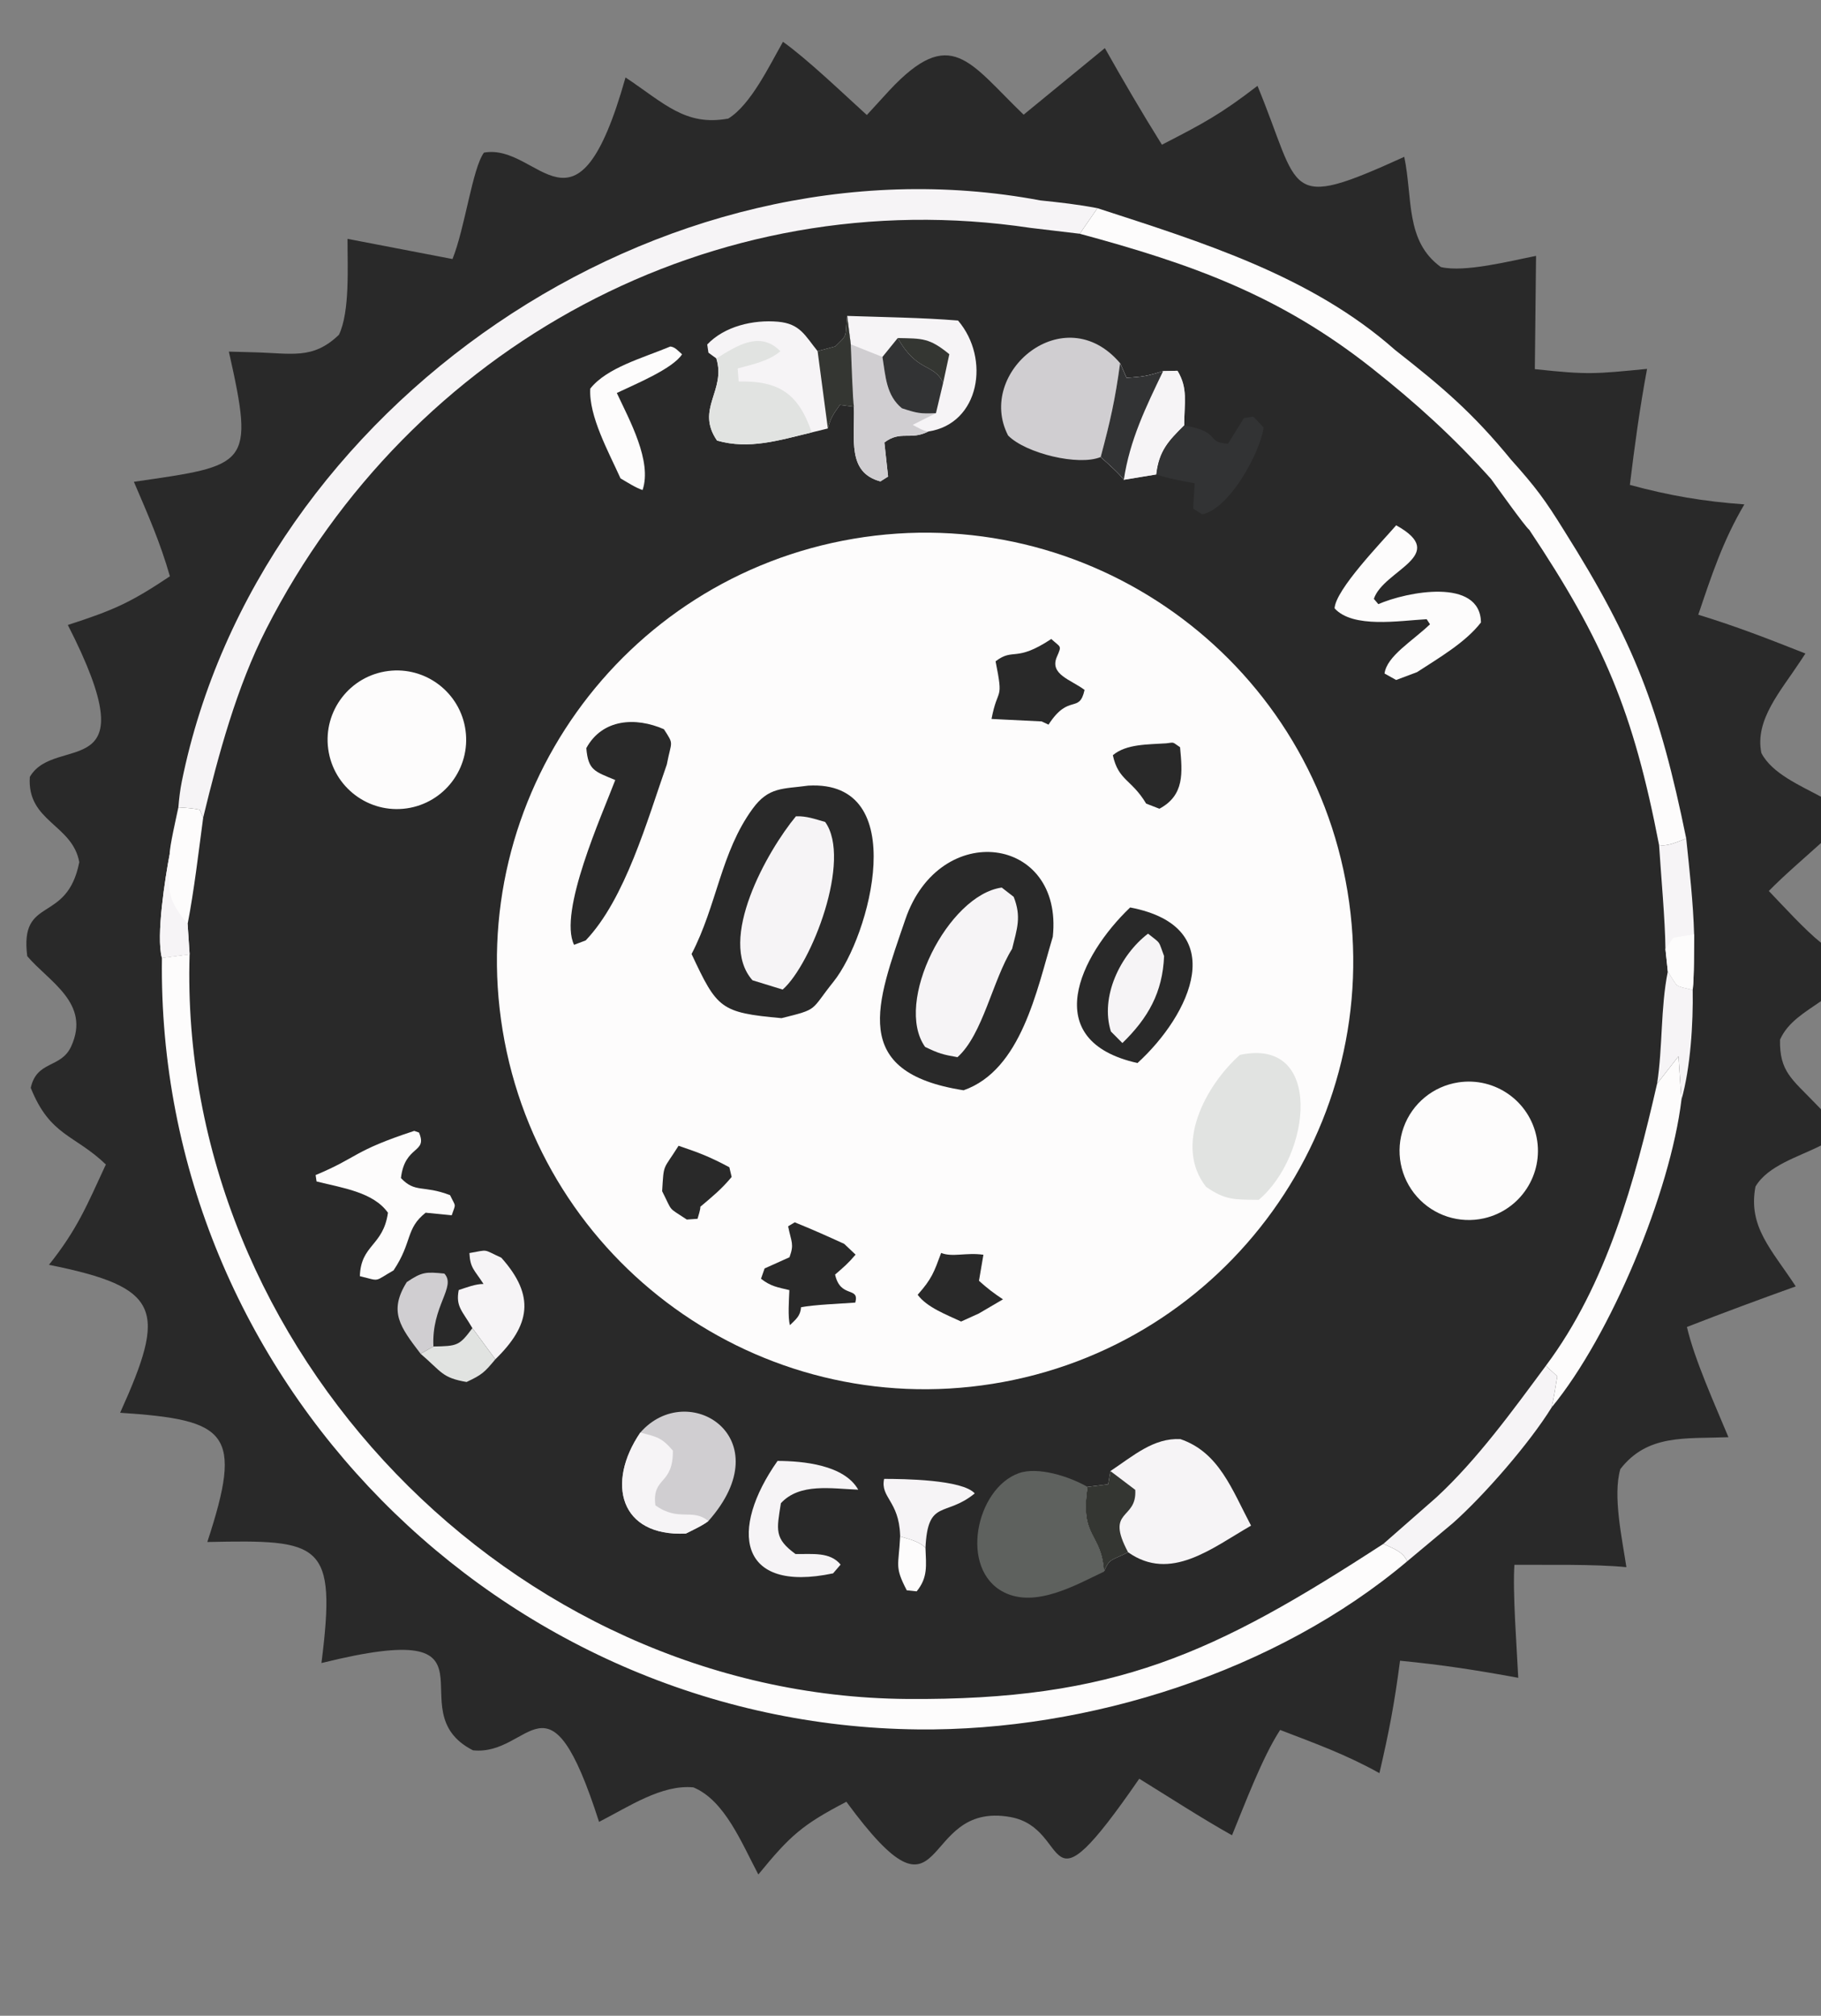 <?xml version="1.0" encoding="utf-8" ?><svg xmlns="http://www.w3.org/2000/svg" xmlns:xlink="http://www.w3.org/1999/xlink" width="75" height="83" viewBox="0 0 75 83"><rect x="0" y="0" width="75" height="83" fill="#808080" stroke="none"/><path fill="#292929" d="M35.702 4.736L36.627 3.726C39.167 1.007 39.923 2.573 42.16 4.722L45.505 1.981C46.284 3.362 47.014 4.611 47.855 5.959C49.555 5.083 50.257 4.716 51.791 3.535C53.605 7.917 52.843 8.73 57.836 6.458C58.193 8.172 57.869 9.93 59.344 10.996C60.327 11.228 62.196 10.746 63.264 10.536L63.214 15.2L63.256 15.204C65.411 15.434 65.681 15.399 67.836 15.189C67.528 16.849 67.333 18.296 67.128 19.966C68.742 20.405 70.174 20.649 71.844 20.768C70.965 22.253 70.49 23.697 69.946 25.312C71.528 25.796 72.827 26.304 74.358 26.909L74.138 27.243C73.344 28.452 72.263 29.646 72.544 31.005C72.975 31.845 74.138 32.341 75 32.806L75 34.712C74.341 35.307 73.453 36.068 72.851 36.687C73.451 37.313 74.355 38.307 75 38.818L75 41.223C74.344 41.679 73.636 42.078 73.312 42.809C73.287 44.117 73.799 44.429 74.757 45.424L75 45.675L75 47.166C74.069 47.639 72.816 47.987 72.301 48.858C71.987 50.517 72.965 51.445 73.96 52.968C72.444 53.512 70.98 54.054 69.478 54.639C69.789 55.981 70.641 57.861 71.188 59.178C69.409 59.247 67.856 59.042 66.735 60.492C66.419 61.583 66.807 63.347 66.985 64.528C65.63 64.399 63.769 64.441 62.373 64.433C62.294 65.532 62.474 67.899 62.531 69.085C60.772 68.763 59.442 68.555 57.662 68.381C57.433 70.137 57.215 71.285 56.813 73.01C55.444 72.246 54.176 71.79 52.724 71.232C51.99 72.358 51.273 74.279 50.742 75.569C49.498 74.872 48.147 73.996 46.922 73.24C42.782 79.237 44.223 75.282 41.608 74.817C37.765 74.134 39.105 79.97 34.859 74.189C33.034 75.139 32.541 75.586 31.233 77.183C30.547 75.894 29.854 74.134 28.558 73.596C27.252 73.472 25.91 74.385 24.673 75.017C22.56 68.432 21.877 72.32 19.479 72.07C16.229 70.414 21.185 66.505 13.239 68.477C13.869 63.485 13.236 63.394 8.538 63.493C10.027 58.967 9.38 58.466 4.948 58.171C6.859 53.939 6.672 53.013 2.016 52.08C3.184 50.619 3.585 49.62 4.36 47.948C3.075 46.713 2.061 46.783 1.266 44.792C1.521 43.652 2.512 44.001 2.931 43.087C3.749 41.303 2.012 40.422 1.122 39.371C0.799 36.845 2.759 38.082 3.265 35.5C2.982 33.937 1.106 33.837 1.228 31.991C2.272 30.178 6.216 32.433 2.794 25.734C4.671 25.124 5.35 24.831 6.998 23.729C6.591 22.31 6.09 21.184 5.514 19.838C10.229 19.156 10.49 19.213 9.426 14.478L10.425 14.505C12.024 14.542 12.872 14.823 13.96 13.785C14.418 12.825 14.308 10.968 14.313 9.835L18.637 10.666C19.159 9.357 19.453 6.948 19.931 6.285C22.209 5.871 23.724 10.427 25.763 3.189C27.356 4.25 28.23 5.209 29.996 4.882C30.924 4.309 31.678 2.721 32.248 1.721C33.251 2.434 34.746 3.869 35.702 4.736Z"/><path fill="#292929" d="M7.347 33.243C7.373 32.897 7.42 32.514 7.489 32.173C10.628 16.701 27.209 5.309 42.846 8.252C43.678 8.339 44.372 8.414 45.199 8.572C49.487 9.966 54.01 11.355 57.455 14.408C59.405 15.938 60.645 16.987 62.238 18.932C63.259 20.073 63.625 20.565 64.432 21.867C67.315 26.441 68.355 29.175 69.449 34.525C69.584 35.836 69.737 37.156 69.774 38.472C69.764 39.114 69.781 40.153 69.716 40.759C69.738 42.13 69.628 43.951 69.252 45.288C68.794 49.081 66.345 54.993 63.907 57.949C63.005 59.412 61.132 61.568 59.84 62.714L57.958 64.287C52.58 68.826 44.824 71.281 37.823 71.21C20.627 71.037 6.433 56.783 6.669 39.444C6.42 38.544 6.807 36.132 6.988 35.165C6.981 34.87 7.271 33.605 7.347 33.243Z"/><path fill="#FDFCFC" d="M6.669 39.444L7.809 39.291C7.309 55.547 21.111 69.829 37.347 69.956C45.93 70.023 50.022 68.089 56.975 63.57C57.387 63.763 57.771 63.878 57.958 64.287C52.58 68.826 44.824 71.281 37.823 71.21C20.627 71.037 6.433 56.783 6.669 39.444Z"/><path fill="#F6F4F6" d="M7.347 33.243C7.373 32.897 7.42 32.514 7.489 32.173C10.628 16.701 27.209 5.309 42.846 8.252C43.678 8.339 44.372 8.414 45.199 8.572L44.472 9.625L42.439 9.383C29.371 7.424 16.899 14.268 10.969 25.893C9.745 28.294 9.003 31.054 8.368 33.667L8.227 33.341C7.911 33.275 7.665 33.263 7.347 33.243Z"/><path fill="#FDFCFC" d="M45.199 8.572C49.487 9.966 54.01 11.355 57.455 14.408C59.405 15.938 60.645 16.987 62.238 18.932C63.259 20.073 63.625 20.565 64.432 21.867C67.315 26.441 68.355 29.175 69.449 34.525C69.102 34.656 68.681 34.865 68.331 34.795C67.271 29.314 66.067 26.433 62.986 21.818C62.811 21.682 61.626 20.018 61.41 19.722C59.861 17.995 58.327 16.604 56.514 15.169C52.702 12.154 49.069 10.867 44.472 9.625L45.199 8.572Z"/><path fill="#FDFCFC" d="M68.249 44.622L69.131 43.492L69.252 45.288C68.794 49.081 66.345 54.993 63.907 57.949C64 57.52 64.067 57.102 64.138 56.669L63.667 56.237C66.181 52.88 67.333 48.622 68.249 44.622Z"/><path fill="#F6F4F6" d="M63.667 56.237L64.138 56.669C64.067 57.102 64 57.52 63.907 57.949C63.005 59.412 61.132 61.568 59.84 62.714L57.958 64.287C57.771 63.878 57.387 63.763 56.975 63.57L59.157 61.657C60.837 60.106 62.312 58.068 63.667 56.237Z"/><path fill="#FDFCFC" d="M7.347 33.243C7.665 33.263 7.911 33.275 8.227 33.341L8.368 33.667C8.176 35.101 8 36.636 7.727 38.048L7.809 39.291L6.669 39.444C6.42 38.544 6.807 36.132 6.988 35.165C6.981 34.87 7.271 33.605 7.347 33.243Z"/><path fill="#F6F4F6" d="M6.669 39.444C6.42 38.544 6.807 36.132 6.988 35.165C6.97 36.746 6.806 36.905 7.727 38.048L7.809 39.291L6.669 39.444Z"/><path fill="#F6F4F6" d="M69.449 34.525C69.584 35.836 69.737 37.156 69.774 38.472C69.764 39.114 69.781 40.153 69.716 40.759C68.924 40.555 69.164 40.718 68.691 40.001L68.593 39.079C68.584 37.913 68.407 36.009 68.331 34.795C68.681 34.865 69.102 34.656 69.449 34.525Z"/><path fill="#FDFCFC" d="M68.593 39.079L68.917 38.613L69.774 38.472C69.764 39.114 69.781 40.153 69.716 40.759C68.924 40.555 69.164 40.718 68.691 40.001L68.593 39.079Z"/><path fill="#F6F4F6" d="M68.249 44.622C68.485 43.102 68.388 41.509 68.691 40.001C69.164 40.718 68.924 40.555 69.716 40.759C69.738 42.13 69.628 43.951 69.252 45.288L69.131 43.492L68.249 44.622Z"/><path fill="#FDFCFC" d="M35.149 22.184C44.783 20.549 53.909 27.059 55.498 36.7C57.088 46.341 50.534 55.436 40.885 56.979C31.302 58.512 22.282 52.012 20.703 42.436C19.125 32.86 25.581 23.808 35.149 22.184Z"/><path fill="#292929" d="M33.287 32.349C37.567 32.103 35.83 38.553 34.326 40.426C33.36 41.629 33.742 41.538 32.188 41.923C29.663 41.697 29.536 41.528 28.483 39.282C29.532 37.267 29.685 35.101 30.995 33.304C31.662 32.389 32.242 32.494 33.287 32.349Z"/><path fill="#F6F4F6" d="M32.782 33.611C33.213 33.595 33.573 33.727 33.985 33.845C35.097 35.388 33.426 39.704 32.235 40.746L30.992 40.364C29.526 38.712 31.597 35.041 32.782 33.611Z"/><path fill="#292929" d="M39.687 44.893C34.942 44.156 36.112 41.3 37.287 37.859C38.7 33.718 43.803 34.411 43.361 38.57C42.699 40.779 42.061 44.06 39.687 44.893Z"/><path fill="#F6F4F6" d="M39.434 43.531C38.816 43.42 38.667 43.379 38.101 43.107C36.804 41.276 39.052 36.851 41.258 36.546L41.75 36.928C42.074 37.752 41.892 38.228 41.685 39.069C40.884 40.351 40.48 42.6 39.434 43.531Z"/><path fill="#292929" d="M46.547 37.365C50.755 38.173 49.017 41.794 46.849 43.771C42.759 42.858 44.471 39.346 46.547 37.365Z"/><path fill="#F6F4F6" d="M47.283 38.444C47.843 38.892 47.689 38.693 47.944 39.367C47.884 40.866 47.286 41.919 46.227 42.948L45.754 42.472C45.301 41.044 46.139 39.316 47.283 38.444Z"/><path fill="#E1E3E1" d="M51.066 43.437C54.527 42.688 54.012 47.572 51.843 49.404C50.881 49.391 50.475 49.435 49.671 48.866C48.327 47.149 49.664 44.685 51.066 43.437Z"/><path fill="#292929" d="M25.34 32.118C24.491 31.763 24.225 31.724 24.148 30.804C24.811 29.592 26.185 29.518 27.344 30.026C27.774 30.692 27.654 30.477 27.464 31.477C26.654 33.785 25.753 37.012 24.123 38.722L23.644 38.904C22.987 37.553 24.794 33.56 25.34 32.118Z"/><path fill="#292929" d="M32.993 53.825C32.963 54.188 32.791 54.311 32.535 54.564C32.441 54.244 32.497 53.492 32.511 53.121C32.02 53.003 31.745 52.968 31.343 52.653L31.491 52.229L32.516 51.768C32.716 51.217 32.594 51.163 32.46 50.494L32.732 50.33C33.441 50.616 34.077 50.899 34.77 51.217L35.238 51.66C34.938 52.016 34.74 52.183 34.394 52.481C34.614 53.479 35.409 52.954 35.226 53.635C34.648 53.676 33.519 53.724 32.993 53.825Z"/><path fill="#292929" d="M43.298 26.311C43.69 26.672 43.74 26.56 43.53 27.042C43.213 27.768 44.101 27.982 44.669 28.407C44.449 29.409 44.028 28.531 43.184 29.838L42.902 29.705L40.837 29.603C41.096 28.238 41.345 28.93 41.004 27.23C41.752 26.657 41.813 27.294 43.298 26.311Z"/><path fill="#292929" d="M38.762 51.591C39.227 51.777 39.796 51.563 40.503 51.665L40.32 52.738C40.691 53.067 40.895 53.226 41.309 53.501L40.314 54.084L39.584 54.415C38.984 54.133 38.176 53.832 37.795 53.313C38.379 52.654 38.465 52.392 38.762 51.591Z"/><path fill="#292929" d="M27.947 47.178C28.825 47.477 29.207 47.62 30.039 48.062L30.134 48.462C29.711 48.971 29.343 49.267 28.845 49.688C28.851 49.803 28.765 50.059 28.729 50.185L28.287 50.216C27.477 49.677 27.723 49.938 27.271 49.049C27.343 47.867 27.299 48.213 27.947 47.178Z"/><path fill="#292929" d="M48.032 30.607C48.395 30.563 48.262 30.543 48.602 30.767C48.701 31.824 48.789 32.744 47.752 33.3L47.206 33.089C46.605 32.083 46.061 32.147 45.834 31.096C46.39 30.626 47.287 30.659 48.032 30.607Z"/><path fill="#D0CED1" d="M45.333 18.818C44.427 19.197 42.248 18.67 41.52 17.933C40.177 15.332 43.836 12.251 46.133 14.954L46.398 15.559C47.074 15.514 47.261 15.485 47.905 15.28L48.496 15.267C48.937 15.996 48.773 16.561 48.773 17.52C48.13 18.154 47.737 18.565 47.626 19.535L46.286 19.755C46.096 19.491 45.595 19.058 45.333 18.818Z"/><path fill="#F6F4F6" d="M46.133 14.954L46.398 15.559C47.074 15.514 47.261 15.485 47.905 15.28L48.496 15.267C48.937 15.996 48.773 16.561 48.773 17.52C48.13 18.154 47.737 18.565 47.626 19.535L46.286 19.755C46.096 19.491 45.595 19.058 45.333 18.818C45.728 17.34 45.927 16.466 46.133 14.954Z"/><path fill="#323334" d="M46.133 14.954L46.398 15.559C47.074 15.514 47.261 15.485 47.905 15.28C47.198 16.755 46.532 18.108 46.286 19.755C46.096 19.491 45.595 19.058 45.333 18.818C45.728 17.34 45.927 16.466 46.133 14.954Z"/><path fill="#FDFCFC" d="M15.987 27.629C17.541 27.432 18.963 28.525 19.174 30.077C19.384 31.629 18.303 33.061 16.753 33.285C15.184 33.511 13.731 32.414 13.518 30.843C13.305 29.272 14.414 27.829 15.987 27.629Z"/><path fill="#FDFCFC" d="M60.061 44.568C61.577 44.336 63.004 45.345 63.291 46.851C63.579 48.357 62.623 49.821 61.128 50.163C60.112 50.396 59.049 50.055 58.358 49.273C57.666 48.492 57.457 47.396 57.812 46.415C58.167 45.434 59.03 44.726 60.061 44.568Z"/><path fill="#F6F4F6" d="M34.891 13.008C36.367 13.058 37.998 13.079 39.457 13.198C40.795 14.758 40.359 17.448 38.232 17.768C37.506 18.142 37.089 17.71 36.424 18.22L36.577 19.622L36.261 19.822C34.881 19.453 35.209 18.08 35.17 16.748C35.124 16.546 35.055 14.517 35.04 14.178L34.891 13.008Z"/><path fill="#D0CED1" d="M35.04 14.178L36.344 14.697C36.476 15.518 36.501 16.28 37.145 16.811C37.765 17.013 37.897 17.043 38.548 17.013L37.591 17.493C37.798 17.603 38.004 17.737 38.232 17.768C37.506 18.142 37.089 17.71 36.424 18.22L36.577 19.622L36.261 19.822C34.881 19.453 35.209 18.08 35.17 16.748C35.124 16.546 35.055 14.517 35.04 14.178Z"/><path fill="#323334" d="M36.344 14.697L36.975 13.919C37.785 15.359 38.461 14.941 38.845 15.766L38.548 17.013C37.897 17.043 37.765 17.013 37.145 16.811C36.501 16.28 36.476 15.518 36.344 14.697Z"/><path fill="#343632" d="M36.975 13.919C37.989 13.941 38.274 13.908 39.099 14.585L38.845 15.766C38.461 14.941 37.785 15.359 36.975 13.919Z"/><path fill="#F6F4F6" d="M33.674 14.459L34.4 14.264C34.945 13.74 34.788 13.912 34.891 13.008L35.04 14.178C35.055 14.517 35.124 16.546 35.17 16.748L34.592 16.672C34.325 17.053 34.221 17.181 34.096 17.643L33.432 17.805C32.108 18.123 30.855 18.522 29.532 18.14C28.636 16.837 29.914 16.094 29.504 14.76L29.178 14.522L29.128 14.185C29.84 13.431 31.03 13.157 32.042 13.247C32.955 13.328 33.154 13.815 33.674 14.459Z"/><path fill="#E1E3E1" d="M29.504 14.76C30.337 14.24 31.311 13.604 32.139 14.462C31.673 14.868 30.983 15.005 30.381 15.172L30.424 15.709C32.05 15.673 32.882 16.181 33.432 17.805C32.108 18.123 30.855 18.522 29.532 18.14C28.636 16.837 29.914 16.094 29.504 14.76Z"/><path fill="#343632" d="M33.674 14.459L34.4 14.264C34.945 13.74 34.788 13.912 34.891 13.008L35.04 14.178C35.055 14.517 35.124 16.546 35.17 16.748L34.592 16.672C34.325 17.053 34.221 17.181 34.096 17.643L33.674 14.459Z"/><path fill="#F6F4F6" d="M45.734 60.572C46.687 59.938 47.516 59.197 48.619 59.257C50.209 59.801 50.736 61.327 51.526 62.819C49.908 63.748 48.211 65.149 46.462 63.915C45.766 64.27 45.704 64.149 45.466 64.715C45.371 63.079 44.466 63.361 44.791 61.224L45.642 61.116L45.734 60.572Z"/><path fill="#343632" d="M44.791 61.224L45.642 61.116L45.734 60.572L46.757 61.346C46.834 62.612 45.497 62.114 46.462 63.915C45.766 64.27 45.704 64.149 45.466 64.715C45.371 63.079 44.466 63.361 44.791 61.224Z"/><path fill="#5E615E" d="M45.466 64.715C44.327 65.252 42.659 66.223 41.351 65.564C39.489 64.626 40.191 61.29 41.962 60.659C42.741 60.381 44.025 60.785 44.791 61.224C44.466 63.361 45.371 63.079 45.466 64.715Z"/><path fill="#D0CED1" d="M26.372 58.987C28.325 56.751 32.223 59.189 29.176 62.63C28.952 62.809 28.515 63.01 28.246 63.146C25.529 63.276 24.955 61.07 26.372 58.987Z"/><path fill="#F6F4F6" d="M26.372 58.987C27.06 59.163 27.256 59.194 27.713 59.73C27.727 61.179 26.849 60.783 26.992 61.982C27.959 62.675 28.512 62.083 29.176 62.63C28.952 62.809 28.515 63.01 28.246 63.146C25.529 63.276 24.955 61.07 26.372 58.987Z"/><path fill="#FDFCFC" d="M57.503 21.63C59.736 22.868 56.984 23.465 56.584 24.658L56.768 24.876C57.931 24.368 60.962 23.771 60.996 25.628C60.363 26.453 59.251 27.096 58.362 27.676L57.502 27.999L57.024 27.733C57.117 27.012 58.173 26.399 58.896 25.705L58.759 25.496C57.631 25.558 55.723 25.883 54.966 25.049C55.009 24.276 56.877 22.352 57.503 21.63Z"/><path fill="#FDFCFC" d="M17.061 46.565L17.257 46.634C17.626 47.501 16.673 47.134 16.513 48.508C17.108 49.137 17.423 48.783 18.536 49.211C18.786 49.731 18.777 49.526 18.604 50.041L17.53 49.934C16.697 50.593 16.991 51.141 16.209 52.309C15.369 52.788 15.686 52.756 14.821 52.547C14.864 51.237 15.784 51.314 15.978 49.935C15.377 49.087 14.106 48.915 13.038 48.647L12.999 48.384C14.78 47.641 14.503 47.405 17.061 46.565Z"/><path fill="#F6F4F6" d="M32.025 60.154C33.075 60.159 34.766 60.314 35.348 61.339C34.239 61.296 32.938 61.053 32.162 61.895C31.989 62.998 31.881 63.343 32.764 63.988C33.465 63.999 34.186 63.891 34.621 64.423L34.312 64.784C30.387 65.611 30.036 62.977 32.025 60.154Z"/><path fill="#323334" d="M48.773 17.52C50.314 17.775 49.633 18.219 50.577 18.27L51.231 17.215L51.617 17.152L52.044 17.602C51.892 18.66 50.63 20.968 49.507 21.178L49.14 20.935L49.205 19.901C48.694 19.805 48.114 19.704 47.626 19.535C47.737 18.565 48.13 18.154 48.773 17.52Z"/><path fill="#FDFCFC" d="M27.605 14.269C27.793 14.281 27.939 14.454 28.091 14.589C27.702 15.191 26.128 15.833 25.404 16.181C25.925 17.296 26.866 18.997 26.465 20.177C26.194 20.092 25.812 19.847 25.556 19.696C25.07 18.614 24.244 17.132 24.311 16.001C24.996 15.137 26.466 14.745 27.605 14.269Z"/><path fill="#F6F4F6" d="M19.456 54.687C19.038 53.967 18.762 53.806 18.893 53.118C19.214 53.013 19.582 52.867 19.914 52.868C19.532 52.275 19.367 52.224 19.333 51.596C20.154 51.454 19.858 51.426 20.647 51.787C22.061 53.365 21.831 54.577 20.401 55.97L19.456 54.687Z"/><path fill="#F6F4F6" d="M37.074 63.263L37.072 63.201C37.022 61.797 36.25 61.662 36.414 60.894C37.197 60.895 39.636 60.92 40.146 61.492C38.934 62.485 38.212 61.7 38.117 63.733C37.849 63.461 37.444 63.377 37.074 63.263Z"/><path fill="#D0CED1" d="M17.323 55.742C16.487 54.644 15.99 54.01 16.753 52.791C17.385 52.365 17.538 52.367 18.301 52.44C18.806 52.987 17.766 53.765 17.851 55.443L17.323 55.742Z"/><path fill="#E1E3E1" d="M19.456 54.687L20.401 55.97C19.951 56.512 19.852 56.606 19.216 56.904C18.199 56.73 18.201 56.494 17.323 55.742L17.851 55.443C18.84 55.426 18.915 55.413 19.456 54.687Z"/><path fill="#FDFCFC" d="M37.074 63.263C37.444 63.377 37.849 63.461 38.117 63.733C38.142 64.464 38.224 64.948 37.754 65.525L37.346 65.482C36.832 64.492 37.014 64.492 37.074 63.263Z"/></svg>